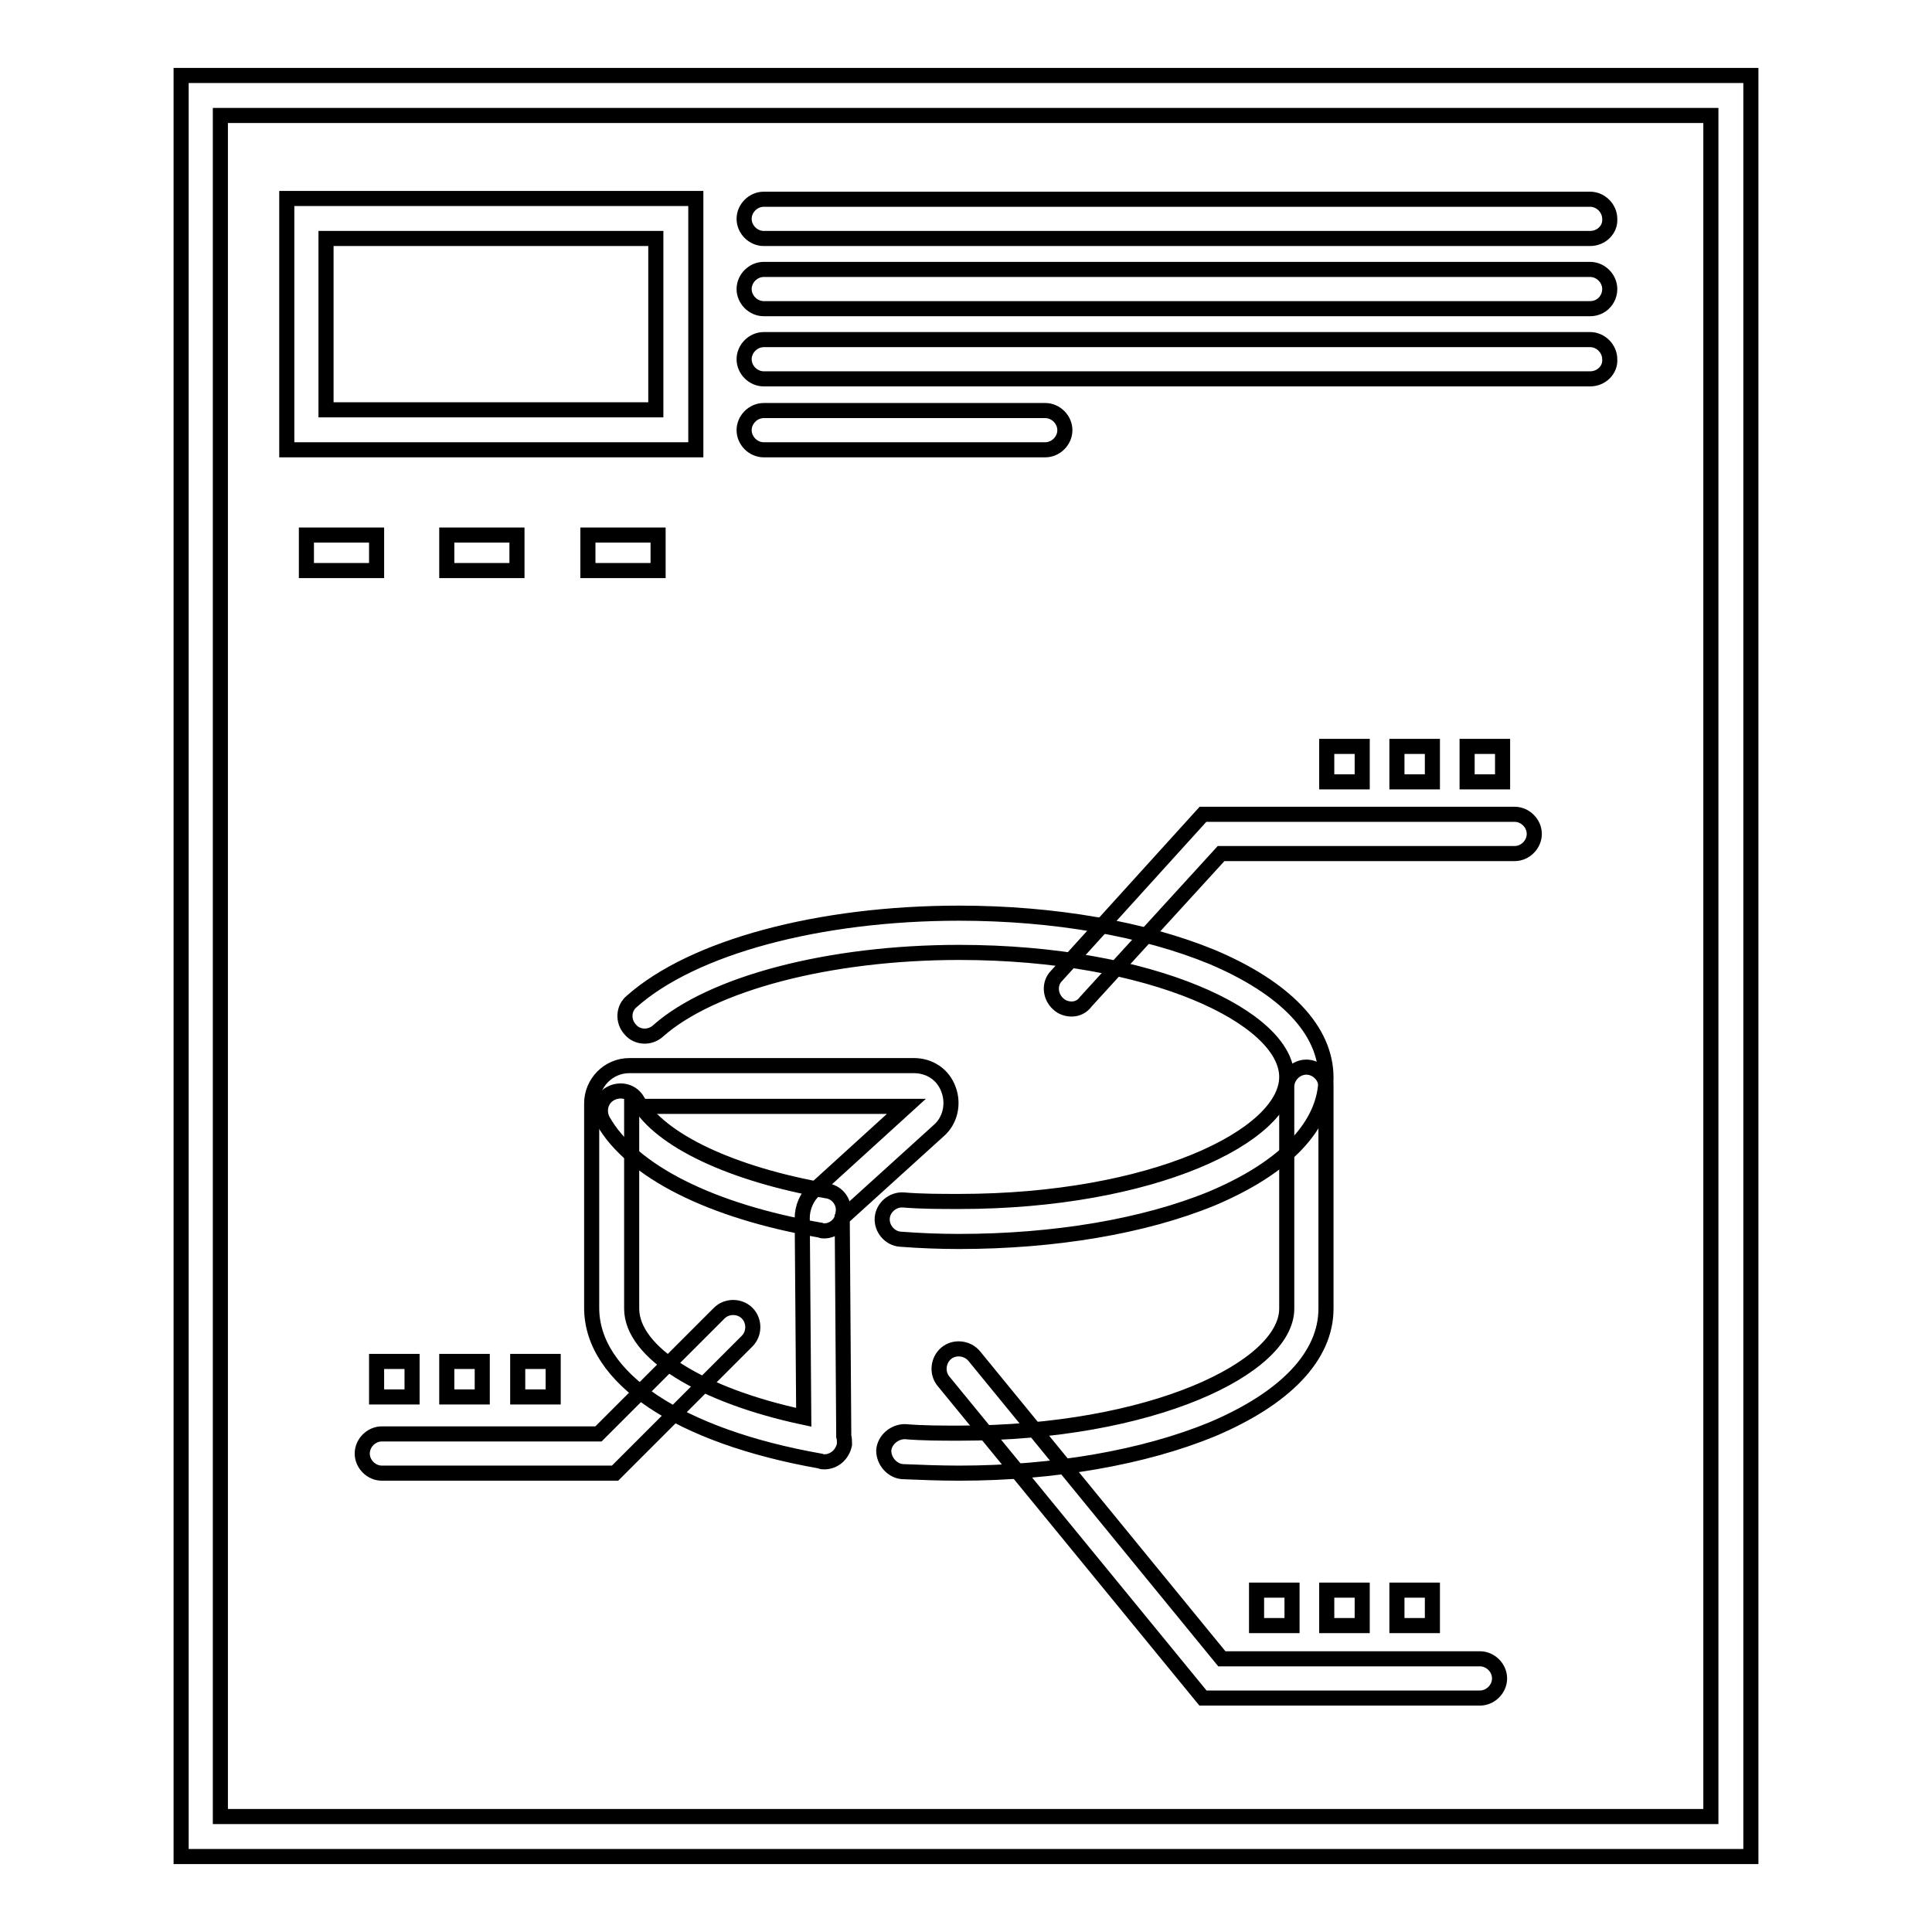 <?xml version="1.0" encoding="utf-8"?>
<!-- Svg Vector Icons : http://www.onlinewebfonts.com/icon -->
<!DOCTYPE svg PUBLIC "-//W3C//DTD SVG 1.1//EN" "http://www.w3.org/Graphics/SVG/1.1/DTD/svg11.dtd">
<svg version="1.1" xmlns="http://www.w3.org/2000/svg" xmlns:xlink="http://www.w3.org/1999/xlink" x="0px" y="0px" viewBox="0 0 256 256" enable-background="new 0 0 256 256" xml:space="preserve">
<g> <path stroke-width="2" fill-opacity="0" stroke="#000000"  d="M109.2,163.1c-0.2,0-0.3,0-0.5-0.1c-14.5-2.5-25-7.8-28.8-14.5c-0.7-1.3-0.3-2.9,1-3.6 c1.3-0.7,2.9-0.3,3.6,1c2.9,5.2,12.5,9.7,25.1,11.9c1.4,0.2,2.4,1.6,2.1,3C111.6,162.1,110.5,163.1,109.2,163.1z"/> <path stroke-width="2" fill-opacity="0" stroke="#000000"  d="M127.1,164.5c-2.6,0-5.2-0.1-7.8-0.3c-1.4-0.1-2.5-1.4-2.4-2.8c0.1-1.4,1.4-2.5,2.8-2.4 c2.4,0.2,4.9,0.2,7.4,0.2c25.6,0,43.4-8.7,43.4-16.5c0-7.8-17.8-16.5-43.4-16.5c-17.2,0-32.8,4.1-39.9,10.4c-1.1,1-2.8,0.9-3.7-0.2 c-1-1.1-0.9-2.8,0.2-3.7c8.1-7.2,24.8-11.7,43.4-11.7c12.6,0,24.5,2.1,33.5,5.8c9.7,4.1,15.1,9.7,15.1,16c0,6.3-5.4,11.9-15.1,16 C151.6,162.5,139.7,164.5,127.1,164.5L127.1,164.5z"/> <path stroke-width="2" fill-opacity="0" stroke="#000000"  d="M127.1,195.2c-2.5,0-5.1-0.1-7.5-0.2c-1.4-0.1-2.5-1.4-2.5-2.8c0.1-1.4,1.4-2.5,2.8-2.5 c2.4,0.2,4.8,0.2,7.2,0.2c25.6,0,43.4-8.7,43.4-16.5V144c0-1.4,1.2-2.6,2.6-2.6s2.6,1.2,2.6,2.6v29.4c0,6.3-5.4,11.9-15.1,16 C151.6,193.1,139.7,195.2,127.1,195.2L127.1,195.2z M109.2,193.7c-0.2,0-0.3,0-0.5-0.1c-18.7-3.3-30.3-11-30.3-20.3v-27.1 c0-2.7,2.2-5,5-5h37.7c2.1,0,3.9,1.2,4.6,3.2c0.7,1.9,0.2,4.1-1.3,5.4l-12.8,11.6l0.2,28.5c0,0.1,0,0.3,0,0.4 c0.1,0.3,0.1,0.7,0.1,1.1C111.6,192.8,110.5,193.7,109.2,193.7z M83.7,146.6v26.8c0,5.8,9.2,11.5,22.8,14.4l-0.2-26.4 c0-1.4,0.6-2.8,1.6-3.7l12.2-11.1H83.7z M142,133.7c-0.6,0-1.3-0.2-1.8-0.7c-1.1-1-1.2-2.7-0.2-3.7l19.4-21.4h41.3 c1.4,0,2.6,1.2,2.6,2.6c0,1.4-1.2,2.6-2.6,2.6h-38.9l-17.9,19.6C143.4,133.4,142.7,133.7,142,133.7z"/> <path stroke-width="2" fill-opacity="0" stroke="#000000"  d="M196.1,225h-36.7L125,183c-0.9-1.1-0.7-2.8,0.4-3.7c1.1-0.9,2.8-0.7,3.7,0.4l32.8,40.1h34.2 c1.4,0,2.6,1.2,2.6,2.6C198.7,223.8,197.5,225,196.1,225z M81.5,195.2H50.6c-1.4,0-2.6-1.2-2.6-2.6c0-1.4,1.2-2.6,2.6-2.6h28.7 l16-16c1-1,2.7-1,3.7,0c1,1,1,2.7,0,3.7L81.5,195.2z"/> <path stroke-width="2" fill-opacity="0" stroke="#000000"  d="M232,246H24V10h208L232,246L232,246z M29.2,240.7h197.5V15.3H29.2V240.7L29.2,240.7z"/> <path stroke-width="2" fill-opacity="0" stroke="#000000"  d="M92.2,59.6H38V26.3h54.2V59.6z M43.2,54.3h43.7V31.6H43.2V54.3z M210.7,31.6H101.2c-1.4,0-2.6-1.2-2.6-2.6 c0-1.4,1.2-2.6,2.6-2.6h109.5c1.4,0,2.6,1.2,2.6,2.6C213.4,30.4,212.2,31.6,210.7,31.6L210.7,31.6z M210.7,40.9H101.2 c-1.4,0-2.6-1.2-2.6-2.6s1.2-2.6,2.6-2.6h109.5c1.4,0,2.6,1.2,2.6,2.6S212.2,40.9,210.7,40.9L210.7,40.9z M210.7,50.2H101.2 c-1.4,0-2.6-1.2-2.6-2.6c0-1.4,1.2-2.6,2.6-2.6h109.5c1.4,0,2.6,1.2,2.6,2.6C213.4,49,212.2,50.2,210.7,50.2L210.7,50.2z  M138.5,59.6h-37.3c-1.4,0-2.6-1.2-2.6-2.6s1.2-2.6,2.6-2.6h37.3c1.4,0,2.6,1.2,2.6,2.6S139.9,59.6,138.5,59.6L138.5,59.6z  M77.9,70.9h9.3v4.7h-9.3V70.9z M59.2,70.9h9.3v4.7h-9.3V70.9z M40.6,70.9h9.3v4.7h-9.3V70.9z M175.8,98.9h4.7v4.7h-4.7V98.9z  M185.1,98.9h4.7v4.7h-4.7V98.9z M194.4,98.9h4.7v4.7h-4.7V98.9z M166.5,210.7h4.7v4.7h-4.7V210.7z M175.8,210.7h4.7v4.7h-4.7 V210.7z M185.1,210.7h4.7v4.7h-4.7V210.7z M49.9,180.4h4.7v4.7h-4.7V180.4z M59.2,180.4h4.7v4.7h-4.7V180.4z M68.6,180.4h4.7v4.7 h-4.7V180.4z"/></g>
</svg>
